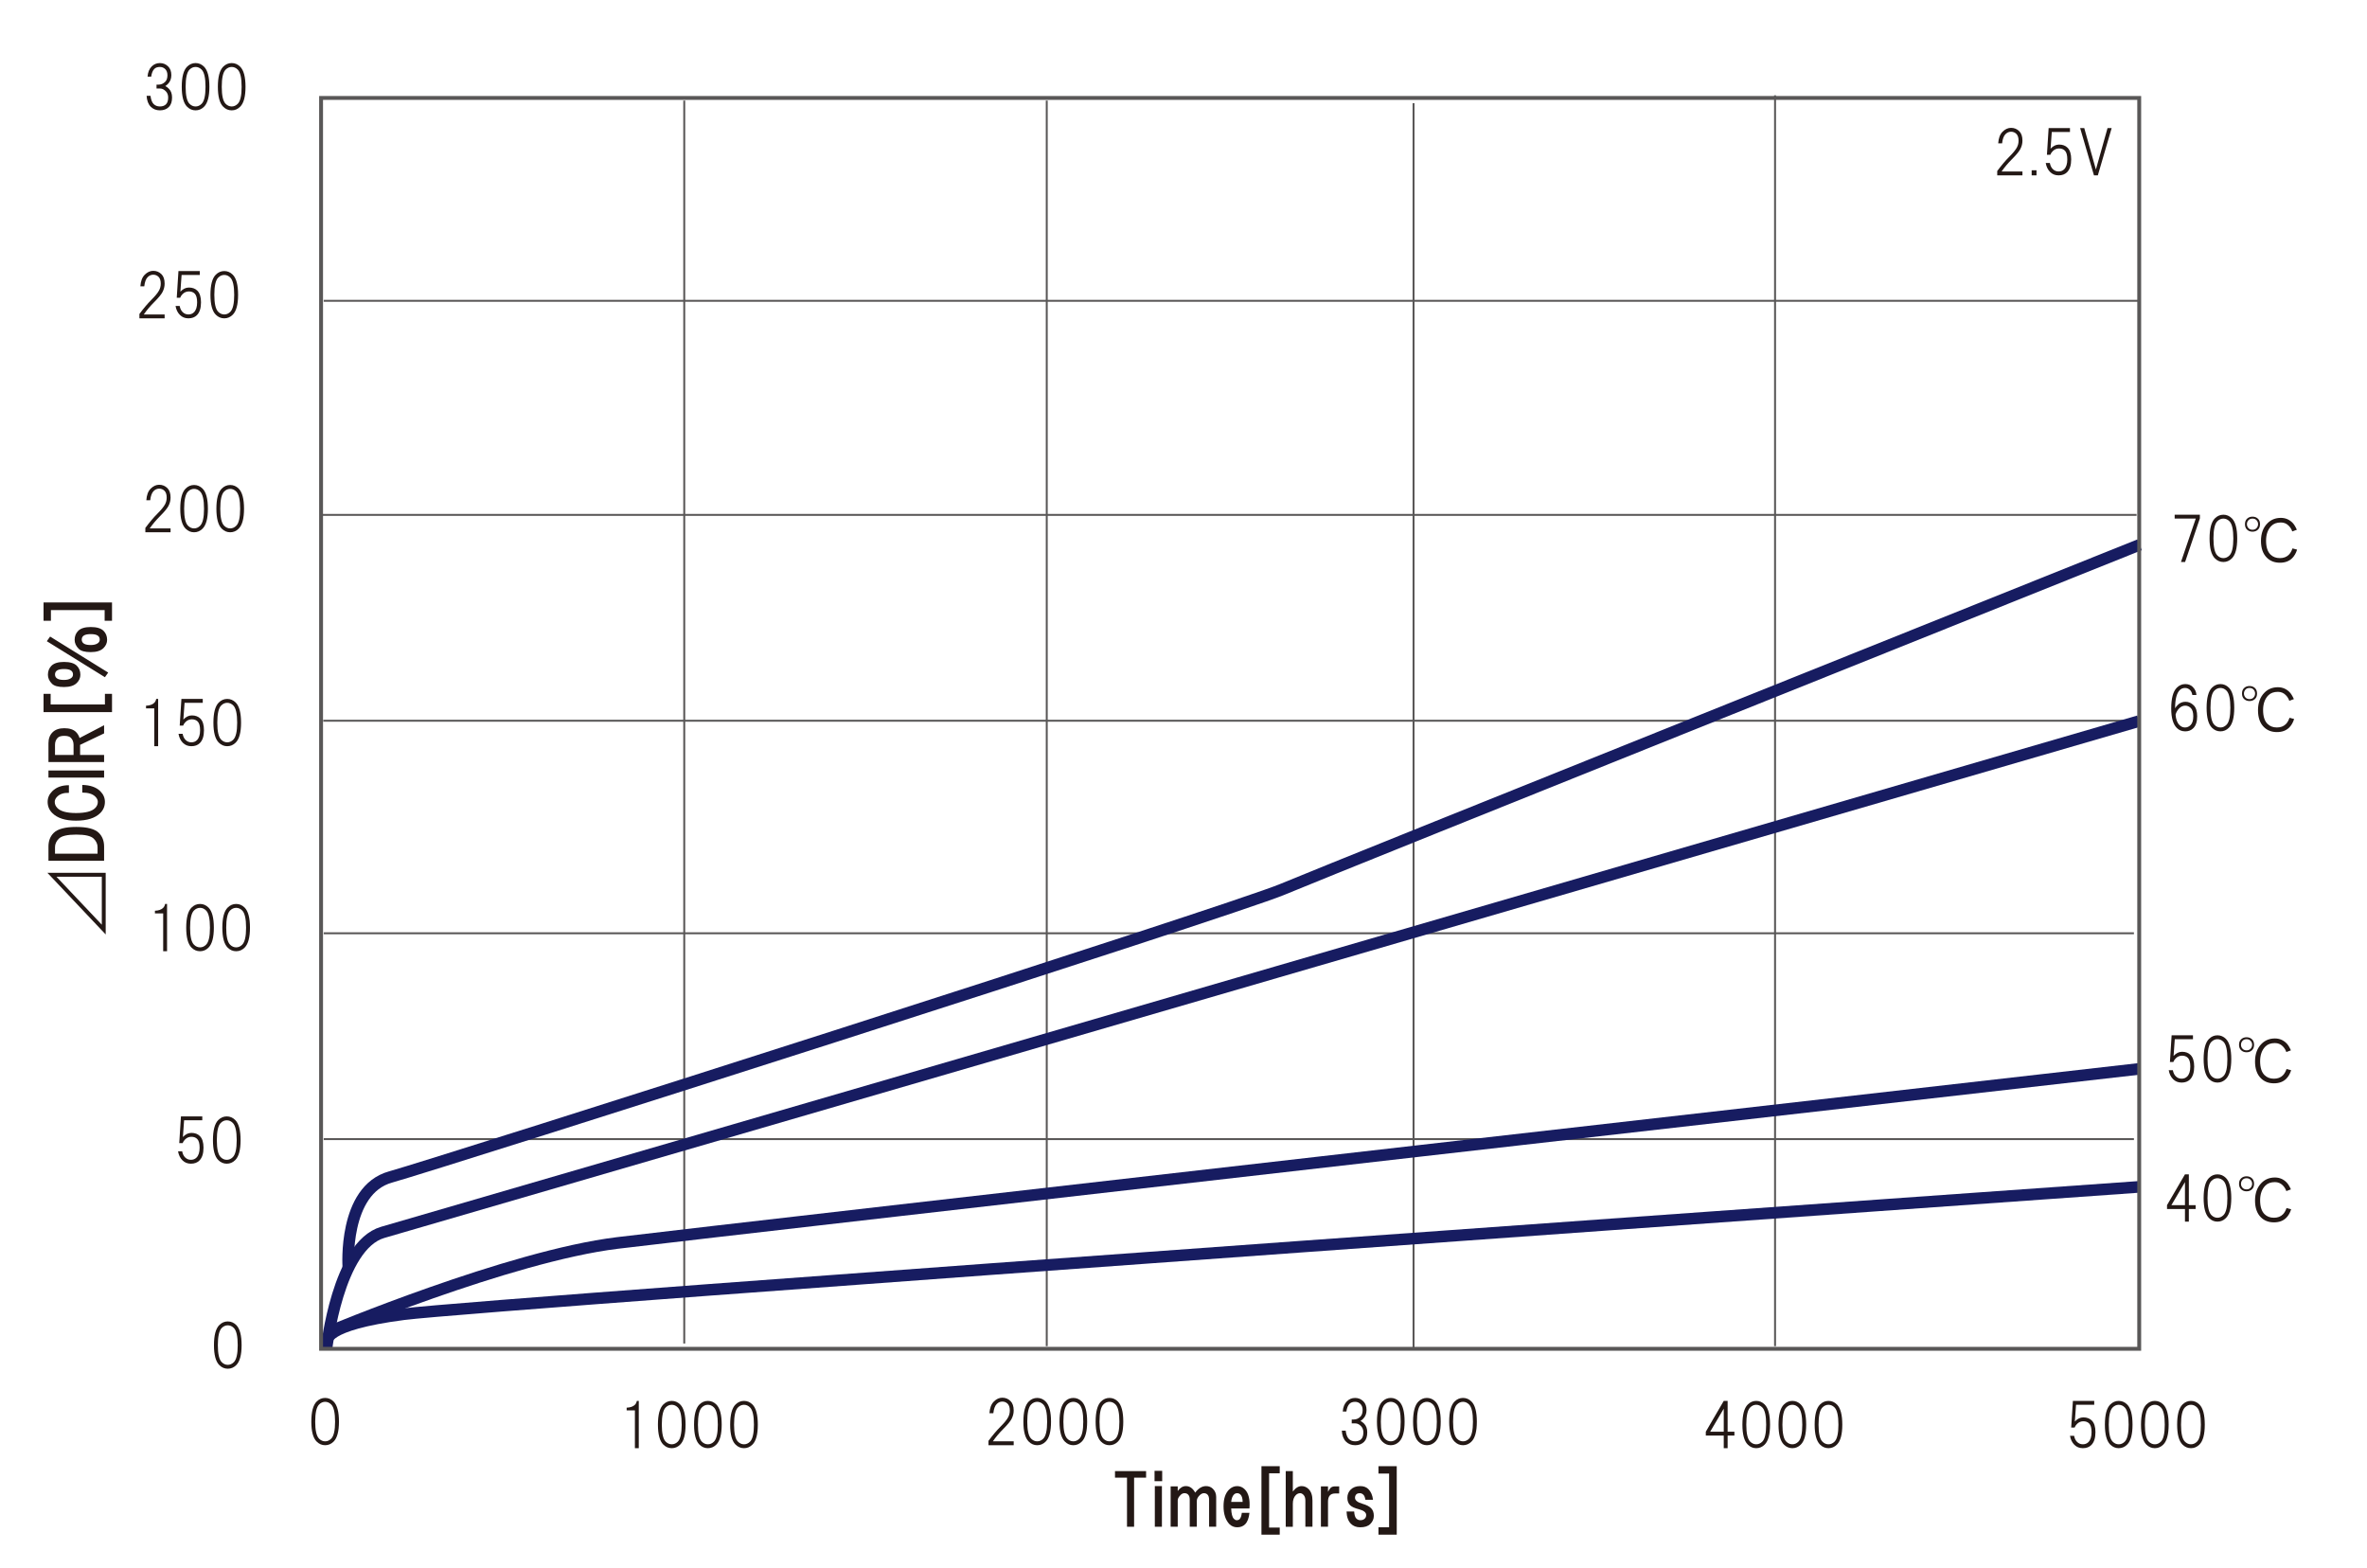 <?xml version="1.0" encoding="UTF-8"?>
<svg id="uuid-aee42aba-f622-4954-95d3-9129d0cb5432" data-name="レイヤー 2" xmlns="http://www.w3.org/2000/svg" viewBox="0 0 610.204 404.082">
  <line x1="83.454" y1="77.542" x2="551.481" y2="77.542" style="fill: none; stroke: #595757; stroke-miterlimit: 10; stroke-width: .5px;"/>
  <line x1="82.773" y1="132.729" x2="550.801" y2="132.729" style="fill: none; stroke: #595757; stroke-miterlimit: 10; stroke-width: .5px;"/>
  <line x1="83.454" y1="240.58" x2="550.12" y2="240.58" style="fill: none; stroke: #595757; stroke-miterlimit: 10; stroke-width: .5px;"/>
  <line x1="83.454" y1="293.642" x2="550.12" y2="293.642" style="fill: none; stroke: #595757; stroke-miterlimit: 10; stroke-width: .5px;"/>
  <line x1="176.396" y1="25.926" x2="176.396" y2="346.334" style="fill: none; stroke: #595757; stroke-miterlimit: 10; stroke-width: .5px;"/>
  <line x1="269.848" y1="25.926" x2="269.848" y2="347.015" style="fill: none; stroke: #595757; stroke-miterlimit: 10; stroke-width: .5px;"/>
  <line x1="364.406" y1="26.606" x2="364.406" y2="347.695" style="fill: none; stroke: #595757; stroke-miterlimit: 10; stroke-width: .5px;"/>
  <line x1="457.603" y1="24.566" x2="457.603" y2="347.015" style="fill: none; stroke: #595757; stroke-miterlimit: 10; stroke-width: .5px;"/>
  <g>
    <path d="M292.365,380.909v12.656h-1.828v-12.656h-3.094v-1.688h8.016v1.688h-3.094Z" style="fill: #231815;"/>
    <path d="M299.607,381.823h-1.969v-2.672h1.969v2.672Zm-.07,11.742h-1.828v-10.477h1.828v10.477Z" style="fill: #231815;"/>
    <path d="M310.927,383.088c.703,0,1.289,.235,1.758,.703,.562,.562,.844,1.266,.844,2.109v7.664h-1.828v-6.961c0-.608-.141-1.055-.422-1.336-.235-.234-.539-.352-.914-.352s-.75,.188-1.125,.562c-.469,.469-.703,.938-.703,1.406v6.68h-1.828v-7.031c0-.562-.141-.984-.422-1.266-.235-.234-.539-.352-.914-.352s-.703,.141-.984,.422c-.517,.517-.773,.984-.773,1.406v6.82h-1.828v-10.406h1.828v1.195c.608-.844,1.312-1.266,2.109-1.266,.984,0,1.781,.562,2.391,1.688,.844-1.125,1.781-1.688,2.812-1.688Z" style="fill: #231815;"/>
    <path d="M317.396,388.854c.046,1.36,.281,2.25,.703,2.672,.234,.235,.468,.352,.703,.352,.327,0,.586-.094,.773-.281,.281-.281,.468-.819,.562-1.617h1.969c-.141,1.36-.517,2.345-1.125,2.953-.517,.516-1.195,.773-2.039,.773-.75,0-1.406-.258-1.969-.773-1.031-1.078-1.547-2.625-1.547-4.641,0-1.922,.468-3.351,1.406-4.289,.608-.608,1.312-.914,2.109-.914,.749,0,1.406,.281,1.969,.844,.984,.984,1.382,2.626,1.195,4.922h-4.711Zm2.953-1.688c0-.89-.188-1.522-.562-1.898-.235-.234-.517-.352-.844-.352s-.609,.117-.844,.352c-.376,.376-.609,1.009-.703,1.898h2.953Z" style="fill: #231815;"/>
    <path d="M329.911,379.784h-2.742v13.992h2.742v1.828h-4.711v-17.648h4.711v1.828Z" style="fill: #231815;"/>
    <path d="M333.286,393.565h-1.828v-14.344h1.828v5.273c.703-.938,1.452-1.406,2.25-1.406,.703,0,1.312,.258,1.828,.773,.656,.657,.984,1.642,.984,2.953v6.75h-1.828v-6.75c0-.656-.165-1.148-.492-1.477-.281-.281-.562-.422-.844-.422-.422,0-.798,.165-1.125,.492-.517,.517-.773,1.266-.773,2.25v5.906Z" style="fill: #231815;"/>
    <path d="M345.239,383.159v1.828h-1.055c-1.22,0-1.828,.703-1.828,2.109v6.469h-1.828v-10.406h1.828v1.406c.234-.468,.468-.819,.703-1.055,.281-.234,.633-.352,1.055-.352h1.125Z" style="fill: #231815;"/>
    <path d="M352.763,383.862c.656,.657,1.055,1.571,1.195,2.742h-1.969c-.095-.608-.258-1.03-.492-1.266-.281-.281-.587-.422-.914-.422-.422,0-.728,.095-.914,.281-.235,.235-.352,.539-.352,.914,0,.657,.656,1.172,1.969,1.547,.984,.281,1.711,.657,2.18,1.125,.468,.469,.703,1.125,.703,1.969,0,.798-.306,1.501-.914,2.109-.562,.562-1.431,.844-2.602,.844-.984,0-1.782-.306-2.391-.914-.703-.703-1.079-1.758-1.125-3.164h1.969c.046,.891,.234,1.501,.562,1.828,.281,.281,.633,.422,1.055,.422,.468,0,.844-.141,1.125-.422,.234-.234,.352-.538,.352-.914,0-.656-.609-1.148-1.828-1.477-1.125-.281-1.898-.633-2.32-1.055-.469-.468-.703-1.101-.703-1.898,0-.844,.281-1.547,.844-2.109,.608-.608,1.43-.914,2.461-.914,.89,0,1.593,.258,2.109,.773Z" style="fill: #231815;"/>
    <path d="M360.075,395.604h-4.711v-1.898h2.742v-13.852h-2.742v-1.898h4.711v17.648Z" style="fill: #231815;"/>
  </g>
  <path d="M86.009,361.296c.916,.917,1.375,2.646,1.375,5.188,0,2.5-.459,4.209-1.375,5.125-.625,.625-1.354,.938-2.188,.938s-1.562-.312-2.188-.938c-.917-.916-1.375-2.625-1.375-5.125,0-2.541,.458-4.271,1.375-5.188,.625-.625,1.354-.938,2.188-.938s1.562,.312,2.188,.938Zm-3.75,.75c-.667,.667-1,2.146-1,4.438,0,2.25,.333,3.709,1,4.375,.458,.459,.979,.688,1.562,.688s1.104-.229,1.562-.688c.666-.666,1-2.125,1-4.375,0-2.291-.334-3.771-1-4.438-.459-.458-.979-.688-1.562-.688s-1.104,.229-1.562,.688Z" style="fill: #231815;"/>
  <g>
    <path d="M164.676,361.124v12.188h-1v-9.75h-2.125v-.688c.958-.041,1.666-.291,2.125-.75,.25-.25,.416-.583,.5-1h.5Z" style="fill: #231815;"/>
    <path d="M175.364,362.062c.916,.917,1.375,2.646,1.375,5.188,0,2.5-.459,4.209-1.375,5.125-.625,.625-1.354,.938-2.188,.938s-1.562-.312-2.188-.938c-.917-.916-1.375-2.625-1.375-5.125,0-2.541,.458-4.271,1.375-5.188,.625-.625,1.354-.938,2.188-.938s1.562,.312,2.188,.938Zm-3.75,.75c-.667,.667-1,2.146-1,4.438,0,2.25,.333,3.709,1,4.375,.458,.459,.979,.688,1.562,.688s1.104-.229,1.562-.688c.666-.666,1-2.125,1-4.375,0-2.291-.334-3.771-1-4.438-.459-.458-.979-.688-1.562-.688s-1.104,.229-1.562,.688Z" style="fill: #231815;"/>
    <path d="M184.676,362.062c.916,.917,1.375,2.646,1.375,5.188,0,2.5-.459,4.209-1.375,5.125-.625,.625-1.354,.938-2.188,.938s-1.562-.312-2.188-.938c-.917-.916-1.375-2.625-1.375-5.125,0-2.541,.458-4.271,1.375-5.188,.625-.625,1.354-.938,2.188-.938s1.562,.312,2.188,.938Zm-3.75,.75c-.667,.667-1,2.146-1,4.438,0,2.25,.333,3.709,1,4.375,.458,.459,.979,.688,1.562,.688s1.104-.229,1.562-.688c.666-.666,1-2.125,1-4.375,0-2.291-.334-3.771-1-4.438-.459-.458-.979-.688-1.562-.688s-1.104,.229-1.562,.688Z" style="fill: #231815;"/>
    <path d="M193.989,362.062c.916,.917,1.375,2.646,1.375,5.188,0,2.5-.459,4.209-1.375,5.125-.625,.625-1.354,.938-2.188,.938s-1.562-.312-2.188-.938c-.917-.916-1.375-2.625-1.375-5.125,0-2.541,.458-4.271,1.375-5.188,.625-.625,1.354-.938,2.188-.938s1.562,.312,2.188,.938Zm-3.75,.75c-.667,.667-1,2.146-1,4.438,0,2.25,.333,3.709,1,4.375,.458,.459,.979,.688,1.562,.688s1.104-.229,1.562-.688c.666-.666,1-2.125,1-4.375,0-2.291-.334-3.771-1-4.438-.459-.458-.979-.688-1.562-.688s-1.104,.229-1.562,.688Z" style="fill: #231815;"/>
  </g>
  <g>
    <path d="M260.514,361.171c.541,.542,.812,1.354,.812,2.438,0,.75-.188,1.479-.562,2.188-.334,.625-1.042,1.479-2.125,2.562-1.042,1.042-1.938,2.104-2.688,3.188h5.375v1h-6.5v-1.125c1.083-1.458,2.104-2.666,3.062-3.625,1-1,1.666-1.812,2-2.438,.291-.541,.438-1.125,.438-1.75,0-.791-.188-1.375-.562-1.75s-.834-.562-1.375-.562-1.021,.209-1.438,.625c-.459,.459-.75,1.25-.875,2.375h-1c.083-1.333,.458-2.333,1.125-3s1.396-1,2.188-1c.833,0,1.541,.292,2.125,.875Z" style="fill: #231815;"/>
    <path d="M269.577,361.296c.916,.917,1.375,2.646,1.375,5.188,0,2.5-.459,4.209-1.375,5.125-.625,.625-1.354,.938-2.188,.938s-1.562-.312-2.188-.938c-.917-.916-1.375-2.625-1.375-5.125,0-2.541,.458-4.271,1.375-5.188,.625-.625,1.354-.938,2.188-.938s1.562,.312,2.188,.938Zm-3.75,.75c-.667,.667-1,2.146-1,4.438,0,2.25,.333,3.709,1,4.375,.458,.459,.979,.688,1.562,.688s1.104-.229,1.562-.688c.666-.666,1-2.125,1-4.375,0-2.291-.334-3.771-1-4.438-.459-.458-.979-.688-1.562-.688s-1.104,.229-1.562,.688Z" style="fill: #231815;"/>
    <path d="M278.889,361.296c.916,.917,1.375,2.646,1.375,5.188,0,2.5-.459,4.209-1.375,5.125-.625,.625-1.354,.938-2.188,.938s-1.562-.312-2.188-.938c-.917-.916-1.375-2.625-1.375-5.125,0-2.541,.458-4.271,1.375-5.188,.625-.625,1.354-.938,2.188-.938s1.562,.312,2.188,.938Zm-3.75,.75c-.667,.667-1,2.146-1,4.438,0,2.25,.333,3.709,1,4.375,.458,.459,.979,.688,1.562,.688s1.104-.229,1.562-.688c.666-.666,1-2.125,1-4.375,0-2.291-.334-3.771-1-4.438-.459-.458-.979-.688-1.562-.688s-1.104,.229-1.562,.688Z" style="fill: #231815;"/>
    <path d="M288.202,361.296c.916,.917,1.375,2.646,1.375,5.188,0,2.5-.459,4.209-1.375,5.125-.625,.625-1.354,.938-2.188,.938s-1.562-.312-2.188-.938c-.917-.916-1.375-2.625-1.375-5.125,0-2.541,.458-4.271,1.375-5.188,.625-.625,1.354-.938,2.188-.938s1.562,.312,2.188,.938Zm-3.75,.75c-.667,.667-1,2.146-1,4.438,0,2.25,.333,3.709,1,4.375,.458,.459,.979,.688,1.562,.688s1.104-.229,1.562-.688c.666-.666,1-2.125,1-4.375,0-2.291-.334-3.771-1-4.438-.459-.458-.979-.688-1.562-.688s-1.104,.229-1.562,.688Z" style="fill: #231815;"/>
  </g>
  <g>
    <path d="M351.475,361.234c.541,.542,.812,1.292,.812,2.25,0,.917-.292,1.667-.875,2.25-.25,.25-.479,.438-.688,.562,.291,.125,.604,.354,.938,.688,.541,.542,.812,1.292,.812,2.25,0,1.084-.271,1.896-.812,2.438-.584,.584-1.354,.875-2.312,.875s-1.75-.312-2.375-.938-.979-1.562-1.062-2.812h1c.125,1,.396,1.709,.812,2.125,.416,.417,.958,.625,1.625,.625s1.188-.188,1.562-.562,.562-.958,.562-1.75c0-.666-.209-1.208-.625-1.625-.459-.458-.938-.688-1.438-.688h-.938v-1h.5c.666,0,1.25-.25,1.75-.75,.375-.375,.562-.938,.562-1.688,0-.666-.188-1.188-.562-1.562s-.834-.562-1.375-.562c-.625,0-1.104,.167-1.438,.5-.417,.417-.688,1.084-.812,2h-.938c.083-1.125,.438-2,1.062-2.625,.583-.583,1.291-.875,2.125-.875s1.541,.292,2.125,.875Z" style="fill: #231815;"/>
    <path d="M360.725,361.296c.916,.917,1.375,2.646,1.375,5.188,0,2.5-.459,4.209-1.375,5.125-.625,.625-1.354,.938-2.188,.938s-1.562-.312-2.188-.938c-.917-.916-1.375-2.625-1.375-5.125,0-2.541,.458-4.271,1.375-5.188,.625-.625,1.354-.938,2.188-.938s1.562,.312,2.188,.938Zm-3.75,.75c-.667,.667-1,2.146-1,4.438,0,2.25,.333,3.709,1,4.375,.458,.459,.979,.688,1.562,.688s1.104-.229,1.562-.688c.666-.666,1-2.125,1-4.375,0-2.291-.334-3.771-1-4.438-.459-.458-.979-.688-1.562-.688s-1.104,.229-1.562,.688Z" style="fill: #231815;"/>
    <path d="M370.038,361.296c.916,.917,1.375,2.646,1.375,5.188,0,2.5-.459,4.209-1.375,5.125-.625,.625-1.354,.938-2.188,.938s-1.562-.312-2.188-.938c-.917-.916-1.375-2.625-1.375-5.125,0-2.541,.458-4.271,1.375-5.188,.625-.625,1.354-.938,2.188-.938s1.562,.312,2.188,.938Zm-3.75,.75c-.667,.667-1,2.146-1,4.438,0,2.25,.333,3.709,1,4.375,.458,.459,.979,.688,1.562,.688s1.104-.229,1.562-.688c.666-.666,1-2.125,1-4.375,0-2.291-.334-3.771-1-4.438-.459-.458-.979-.688-1.562-.688s-1.104,.229-1.562,.688Z" style="fill: #231815;"/>
    <path d="M379.35,361.296c.916,.917,1.375,2.646,1.375,5.188,0,2.5-.459,4.209-1.375,5.125-.625,.625-1.354,.938-2.188,.938s-1.562-.312-2.188-.938c-.917-.916-1.375-2.625-1.375-5.125,0-2.541,.458-4.271,1.375-5.188,.625-.625,1.354-.938,2.188-.938s1.562,.312,2.188,.938Zm-3.75,.75c-.667,.667-1,2.146-1,4.438,0,2.25,.333,3.709,1,4.375,.458,.459,.979,.688,1.562,.688s1.104-.229,1.562-.688c.666-.666,1-2.125,1-4.375,0-2.291-.334-3.771-1-4.438-.459-.458-.979-.688-1.562-.688s-1.104,.229-1.562,.688Z" style="fill: #231815;"/>
  </g>
  <g>
    <path d="M445.376,369.062h1.75v1h-1.75v3.25h-1v-3.25h-4.625v-1l4.625-7.938h1v7.938Zm-1,0v-5.938l-3.5,5.938h3.5Z" style="fill: #231815;"/>
    <path d="M454.938,362.062c.916,.917,1.375,2.646,1.375,5.188,0,2.5-.459,4.209-1.375,5.125-.625,.625-1.354,.938-2.188,.938s-1.562-.312-2.188-.938c-.917-.916-1.375-2.625-1.375-5.125,0-2.541,.458-4.271,1.375-5.188,.625-.625,1.354-.938,2.188-.938s1.562,.312,2.188,.938Zm-3.75,.75c-.667,.667-1,2.146-1,4.438,0,2.25,.333,3.709,1,4.375,.458,.459,.979,.688,1.562,.688s1.104-.229,1.562-.688c.666-.666,1-2.125,1-4.375,0-2.291-.334-3.771-1-4.438-.459-.458-.979-.688-1.562-.688s-1.104,.229-1.562,.688Z" style="fill: #231815;"/>
    <path d="M464.251,362.062c.916,.917,1.375,2.646,1.375,5.188,0,2.5-.459,4.209-1.375,5.125-.625,.625-1.354,.938-2.188,.938s-1.562-.312-2.188-.938c-.917-.916-1.375-2.625-1.375-5.125,0-2.541,.458-4.271,1.375-5.188,.625-.625,1.354-.938,2.188-.938s1.562,.312,2.188,.938Zm-3.75,.75c-.667,.667-1,2.146-1,4.438,0,2.25,.333,3.709,1,4.375,.458,.459,.979,.688,1.562,.688s1.104-.229,1.562-.688c.666-.666,1-2.125,1-4.375,0-2.291-.334-3.771-1-4.438-.459-.458-.979-.688-1.562-.688s-1.104,.229-1.562,.688Z" style="fill: #231815;"/>
    <path d="M473.563,362.062c.916,.917,1.375,2.646,1.375,5.188,0,2.5-.459,4.209-1.375,5.125-.625,.625-1.354,.938-2.188,.938s-1.562-.312-2.188-.938c-.917-.916-1.375-2.625-1.375-5.125,0-2.541,.458-4.271,1.375-5.188,.625-.625,1.354-.938,2.188-.938s1.562,.312,2.188,.938Zm-3.75,.75c-.667,.667-1,2.146-1,4.438,0,2.25,.333,3.709,1,4.375,.458,.459,.979,.688,1.562,.688s1.104-.229,1.562-.688c.666-.666,1-2.125,1-4.375,0-2.291-.334-3.771-1-4.438-.459-.458-.979-.688-1.562-.688s-1.104,.229-1.562,.688Z" style="fill: #231815;"/>
  </g>
  <g>
    <path d="M533.947,367.999l.438-6.875h5.5v1h-4.688l-.312,4.312c.666-.708,1.396-1.062,2.188-1.062,.916,0,1.646,.271,2.188,.812,.625,.625,.938,1.625,.938,3,0,1.5-.354,2.604-1.062,3.312-.542,.542-1.271,.812-2.188,.812-.875,0-1.604-.291-2.188-.875-.584-.583-.959-1.354-1.125-2.312h1.062c.125,.667,.375,1.188,.75,1.562,.416,.417,.916,.625,1.5,.625s1.062-.188,1.438-.562c.541-.541,.812-1.396,.812-2.562,0-1.083-.209-1.833-.625-2.25-.375-.375-.875-.562-1.5-.562s-1.167,.229-1.625,.688c-.292,.292-.5,.604-.625,.938h-.875Z" style="fill: #231815;"/>
    <path d="M548.385,362.062c.916,.917,1.375,2.646,1.375,5.188,0,2.5-.459,4.209-1.375,5.125-.625,.625-1.354,.938-2.188,.938s-1.562-.312-2.188-.938c-.917-.916-1.375-2.625-1.375-5.125,0-2.541,.458-4.271,1.375-5.188,.625-.625,1.354-.938,2.188-.938s1.562,.312,2.188,.938Zm-3.75,.75c-.667,.667-1,2.146-1,4.438,0,2.25,.333,3.709,1,4.375,.458,.459,.979,.688,1.562,.688s1.104-.229,1.562-.688c.666-.666,1-2.125,1-4.375,0-2.291-.334-3.771-1-4.438-.459-.458-.979-.688-1.562-.688s-1.104,.229-1.562,.688Z" style="fill: #231815;"/>
    <path d="M557.697,362.062c.916,.917,1.375,2.646,1.375,5.188,0,2.5-.459,4.209-1.375,5.125-.625,.625-1.354,.938-2.188,.938s-1.562-.312-2.188-.938c-.917-.916-1.375-2.625-1.375-5.125,0-2.541,.458-4.271,1.375-5.188,.625-.625,1.354-.938,2.188-.938s1.562,.312,2.188,.938Zm-3.75,.75c-.667,.667-1,2.146-1,4.438,0,2.25,.333,3.709,1,4.375,.458,.459,.979,.688,1.562,.688s1.104-.229,1.562-.688c.666-.666,1-2.125,1-4.375,0-2.291-.334-3.771-1-4.438-.459-.458-.979-.688-1.562-.688s-1.104,.229-1.562,.688Z" style="fill: #231815;"/>
    <path d="M567.01,362.062c.916,.917,1.375,2.646,1.375,5.188,0,2.5-.459,4.209-1.375,5.125-.625,.625-1.354,.938-2.188,.938s-1.562-.312-2.188-.938c-.917-.916-1.375-2.625-1.375-5.125,0-2.541,.458-4.271,1.375-5.188,.625-.625,1.354-.938,2.188-.938s1.562,.312,2.188,.938Zm-3.75,.75c-.667,.667-1,2.146-1,4.438,0,2.25,.333,3.709,1,4.375,.458,.459,.979,.688,1.562,.688s1.104-.229,1.562-.688c.666-.666,1-2.125,1-4.375,0-2.291-.334-3.771-1-4.438-.459-.458-.979-.688-1.562-.688s-1.104,.229-1.562,.688Z" style="fill: #231815;"/>
  </g>
  <g>
    <path d="M520.567,33.829c.541,.542,.812,1.354,.812,2.438,0,.75-.188,1.479-.562,2.188-.334,.625-1.042,1.479-2.125,2.562-1.042,1.042-1.938,2.104-2.688,3.188h5.375v1h-6.5v-1.125c1.083-1.458,2.104-2.666,3.062-3.625,1-1,1.666-1.812,2-2.438,.291-.541,.438-1.125,.438-1.75,0-.791-.188-1.375-.562-1.75s-.834-.562-1.375-.562-1.021,.209-1.438,.625c-.459,.459-.75,1.25-.875,2.375h-1c.083-1.333,.458-2.333,1.125-3s1.396-1,2.188-1c.833,0,1.541,.292,2.125,.875Z" style="fill: #231815;"/>
    <path d="M525.005,43.892v1.312h-1.25v-1.312h1.25Z" style="fill: #231815;"/>
    <path d="M527.692,39.892l.438-6.875h5.5v1h-4.688l-.312,4.312c.666-.708,1.396-1.062,2.188-1.062,.916,0,1.646,.271,2.188,.812,.625,.625,.938,1.625,.938,3,0,1.5-.354,2.604-1.062,3.312-.542,.542-1.271,.812-2.188,.812-.875,0-1.604-.291-2.188-.875-.584-.583-.959-1.354-1.125-2.312h1.062c.125,.667,.375,1.188,.75,1.562,.416,.417,.916,.625,1.5,.625s1.062-.188,1.438-.562c.541-.541,.812-1.396,.812-2.562,0-1.083-.209-1.833-.625-2.25-.375-.375-.875-.562-1.5-.562s-1.167,.229-1.625,.688c-.292,.292-.5,.604-.625,.938h-.875Z" style="fill: #231815;"/>
    <path d="M540.317,43.704l3-10.688h1.062l-3.562,12.188h-1l-3.562-12.188h1.062l3,10.688Z" style="fill: #231815;"/>
  </g>
  <g>
    <g>
      <path d="M26.837,221.89H12.493v-3.656c0-1.452,.446-2.625,1.336-3.516,1.031-1.03,2.978-1.547,5.836-1.547s4.806,.517,5.836,1.547c.891,.891,1.336,2.063,1.336,3.516v3.656Zm-12.656-1.828h10.969v-1.688c0-.796-.327-1.522-.984-2.18-.703-.703-2.203-1.055-4.5-1.055s-3.797,.352-4.5,1.055c-.656,.657-.984,1.383-.984,2.18v1.688Z" style="fill: #231815;"/>
      <path d="M13.478,203.96c1.031-1.03,2.461-1.547,4.289-1.547v1.969c-1.312-.046-2.32,.281-3.023,.984-.422,.422-.633,.868-.633,1.336,0,.61,.235,1.149,.703,1.617,.844,.844,2.438,1.266,4.781,1.266,2.438,0,4.078-.422,4.922-1.266,.469-.468,.703-1.007,.703-1.617,0-.468-.211-.914-.633-1.336-.703-.703-1.828-1.055-3.375-1.055v-1.969c2.063,.047,3.61,.587,4.641,1.617,.797,.798,1.195,1.712,1.195,2.742,0,1.125-.398,2.086-1.195,2.883-1.312,1.313-3.398,1.969-6.258,1.969-2.766,0-4.805-.656-6.117-1.969-.797-.796-1.195-1.758-1.195-2.883,0-1.03,.398-1.944,1.195-2.742Z" style="fill: #231815;"/>
      <path d="M26.837,200.445H12.493v-1.828h14.344v1.828Z" style="fill: #231815;"/>
      <path d="M26.837,186.945v2.109l-6.188,2.953v2.602h6.188v1.828H12.493v-4.852c0-1.171,.352-2.109,1.055-2.812s1.712-1.055,3.023-1.055c1.36,0,2.367,.329,3.023,.984,.422,.422,.728,.938,.914,1.547l6.328-3.305Zm-12.656,7.664h4.781v-2.602c0-.749-.234-1.359-.703-1.828-.327-.327-.89-.492-1.688-.492s-1.359,.165-1.688,.492c-.468,.469-.703,1.079-.703,1.828v2.602Z" style="fill: #231815;"/>
      <path d="M13.056,178.859v2.742h13.992v-2.742h1.828v4.711H11.228v-4.711h1.828Z" style="fill: #231815;"/>
      <path d="M27.048,174.57l-14.977-9.281,.844-1.195,14.977,9.281-.844,1.195Zm-7.242,1.477c-.703,.703-1.804,1.055-3.305,1.055s-2.531-.281-3.094-.844c-.703-.703-1.055-1.477-1.055-2.32,0-.937,.306-1.71,.914-2.32,.657-.656,1.734-.984,3.234-.984,1.547,0,2.648,.329,3.305,.984,.609,.61,.914,1.383,.914,2.32,0,.798-.305,1.501-.914,2.109Zm-1.547-1.195c.376-.234,.562-.562,.562-.984,0-.468-.187-.819-.562-1.055-.375-.234-.96-.352-1.758-.352s-1.382,.118-1.758,.352c-.375,.235-.562,.587-.562,1.055,0,.517,.235,.891,.703,1.125,.376,.188,.914,.281,1.617,.281,.75,0,1.336-.141,1.758-.422Zm5.133-13.219c1.547,0,2.648,.329,3.305,.984,.608,.61,.914,1.383,.914,2.32,0,.798-.306,1.501-.914,2.109-.703,.703-1.804,1.055-3.305,1.055s-2.531-.281-3.094-.844c-.703-.703-1.055-1.477-1.055-2.32,0-.937,.306-1.71,.914-2.32,.657-.656,1.734-.984,3.234-.984Zm-2.32,3.234c0,.517,.235,.891,.703,1.125,.376,.188,.914,.281,1.617,.281,.75,0,1.336-.141,1.758-.422,.376-.234,.562-.562,.562-.984,0-.468-.187-.819-.562-1.055-.375-.234-.96-.352-1.758-.352s-1.382,.118-1.758,.352c-.375,.235-.562,.587-.562,1.055Z" style="fill: #231815;"/>
      <path d="M28.876,155.304v4.711h-1.898v-2.742H13.126v2.742h-1.898v-4.711H28.876Z" style="fill: #231815;"/>
    </g>
    <polygon points="13.385 225.499 26.747 225.499 26.747 239.626 13.385 225.499" style="fill: none; stroke: #231815; stroke-miterlimit: 10;"/>
  </g>
  <path d="M84.353,345.712s-1.36-4.216,19.728-6.937,447.165-32.808,447.165-32.808" style="fill: none; stroke: #171c61; stroke-miterlimit: 10; stroke-width: 3px;"/>
  <path d="M84.353,343.5s46.939-19.69,74.831-23.091,392.517-44.898,392.517-44.898" style="fill: none; stroke: #171c61; stroke-miterlimit: 10; stroke-width: 3px;"/>
  <line x1="551.843" y1="185.79" x2="83.332" y2="185.79" style="fill: none; stroke: #595757; stroke-miterlimit: 10; stroke-width: .5px;"/>
  <path d="M84.183,347.585s2.892-26.496,14.457-29.898,452.778-131.804,452.778-131.804" style="fill: none; stroke: #171c61; stroke-miterlimit: 10; stroke-width: 3px;"/>
  <path d="M89.796,326.531s-1.361-19.728,10.884-23.129,217.007-68.707,229.932-74.15,220.975-88.816,220.975-88.816" style="fill: none; stroke: #171c61; stroke-miterlimit: 10; stroke-width: 3px;"/>
  <rect x="82.773" y="25.246" width="468.707" height="322.449" style="fill: none; stroke: #595757; stroke-miterlimit: 10;"/>
  <g>
    <path d="M43.356,17.131c.541,.542,.812,1.292,.812,2.25,0,.917-.292,1.667-.875,2.25-.25,.25-.479,.438-.688,.562,.291,.125,.604,.354,.938,.688,.541,.542,.812,1.292,.812,2.25,0,1.084-.271,1.896-.812,2.438-.584,.584-1.354,.875-2.312,.875s-1.75-.312-2.375-.938-.979-1.562-1.062-2.812h1c.125,1,.396,1.709,.812,2.125,.416,.417,.958,.625,1.625,.625s1.188-.188,1.562-.562,.562-.958,.562-1.75c0-.666-.209-1.208-.625-1.625-.459-.458-.938-.688-1.438-.688h-.938v-1h.5c.666,0,1.25-.25,1.75-.75,.375-.375,.562-.938,.562-1.688,0-.666-.188-1.188-.562-1.562s-.834-.562-1.375-.562c-.625,0-1.104,.167-1.438,.5-.417,.417-.688,1.084-.812,2h-.938c.083-1.125,.438-2,1.062-2.625,.583-.583,1.291-.875,2.125-.875s1.541,.292,2.125,.875Z" style="fill: #231815;"/>
    <path d="M52.606,17.194c.916,.917,1.375,2.646,1.375,5.188,0,2.5-.459,4.209-1.375,5.125-.625,.625-1.354,.938-2.188,.938s-1.562-.312-2.188-.938c-.917-.916-1.375-2.625-1.375-5.125,0-2.541,.458-4.271,1.375-5.188,.625-.625,1.354-.938,2.188-.938s1.562,.312,2.188,.938Zm-3.75,.75c-.667,.667-1,2.146-1,4.438,0,2.25,.333,3.709,1,4.375,.458,.459,.979,.688,1.562,.688s1.104-.229,1.562-.688c.666-.666,1-2.125,1-4.375,0-2.291-.334-3.771-1-4.438-.459-.458-.979-.688-1.562-.688s-1.104,.229-1.562,.688Z" style="fill: #231815;"/>
    <path d="M61.918,17.194c.916,.917,1.375,2.646,1.375,5.188,0,2.5-.459,4.209-1.375,5.125-.625,.625-1.354,.938-2.188,.938s-1.562-.312-2.188-.938c-.917-.916-1.375-2.625-1.375-5.125,0-2.541,.458-4.271,1.375-5.188,.625-.625,1.354-.938,2.188-.938s1.562,.312,2.188,.938Zm-3.75,.75c-.667,.667-1,2.146-1,4.438,0,2.25,.333,3.709,1,4.375,.458,.459,.979,.688,1.562,.688s1.104-.229,1.562-.688c.666-.666,1-2.125,1-4.375,0-2.291-.334-3.771-1-4.438-.459-.458-.979-.688-1.562-.688s-1.104,.229-1.562,.688Z" style="fill: #231815;"/>
  </g>
  <g>
    <path d="M41.629,70.685c.541,.542,.812,1.354,.812,2.438,0,.75-.188,1.479-.562,2.188-.334,.625-1.042,1.479-2.125,2.562-1.042,1.042-1.938,2.104-2.688,3.188h5.375v1h-6.5v-1.125c1.083-1.458,2.104-2.666,3.062-3.625,1-1,1.666-1.812,2-2.438,.291-.541,.438-1.125,.438-1.75,0-.791-.188-1.375-.562-1.75s-.834-.562-1.375-.562-1.021,.209-1.438,.625c-.459,.459-.75,1.25-.875,2.375h-1c.083-1.333,.458-2.333,1.125-3s1.396-1,2.188-1c.833,0,1.541,.292,2.125,.875Z" style="fill: #231815;"/>
    <path d="M45.566,76.748l.438-6.875h5.5v1h-4.688l-.312,4.312c.666-.708,1.396-1.062,2.188-1.062,.916,0,1.646,.271,2.188,.812,.625,.625,.938,1.625,.938,3,0,1.5-.354,2.604-1.062,3.312-.542,.542-1.271,.812-2.188,.812-.875,0-1.604-.291-2.188-.875-.584-.583-.959-1.354-1.125-2.312h1.062c.125,.667,.375,1.188,.75,1.562,.416,.417,.916,.625,1.5,.625s1.062-.188,1.438-.562c.541-.541,.812-1.396,.812-2.562,0-1.083-.209-1.833-.625-2.25-.375-.375-.875-.562-1.5-.562s-1.167,.229-1.625,.688c-.292,.292-.5,.604-.625,.938h-.875Z" style="fill: #231815;"/>
    <path d="M60.004,70.81c.916,.917,1.375,2.646,1.375,5.188,0,2.5-.459,4.209-1.375,5.125-.625,.625-1.354,.938-2.188,.938s-1.562-.312-2.188-.938c-.917-.916-1.375-2.625-1.375-5.125,0-2.541,.458-4.271,1.375-5.188,.625-.625,1.354-.938,2.188-.938s1.562,.312,2.188,.938Zm-3.75,.75c-.667,.667-1,2.146-1,4.438,0,2.25,.333,3.709,1,4.375,.458,.459,.979,.688,1.562,.688s1.104-.229,1.562-.688c.666-.666,1-2.125,1-4.375,0-2.291-.334-3.771-1-4.438-.459-.458-.979-.688-1.562-.688s-1.104,.229-1.562,.688Z" style="fill: #231815;"/>
  </g>
  <g>
    <path d="M40.769,180.171v12.188h-1v-9.75h-2.125v-.688c.958-.041,1.666-.291,2.125-.75,.25-.25,.416-.583,.5-1h.5Z" style="fill: #231815;"/>
    <path d="M46.332,187.046l.438-6.875h5.5v1h-4.688l-.312,4.312c.666-.708,1.396-1.062,2.188-1.062,.916,0,1.646,.271,2.188,.812,.625,.625,.938,1.625,.938,3,0,1.5-.354,2.604-1.062,3.312-.542,.542-1.271,.812-2.188,.812-.875,0-1.604-.291-2.188-.875-.584-.583-.959-1.354-1.125-2.312h1.062c.125,.667,.375,1.188,.75,1.562,.416,.417,.916,.625,1.5,.625s1.062-.188,1.438-.562c.541-.541,.812-1.396,.812-2.562,0-1.083-.209-1.833-.625-2.25-.375-.375-.875-.562-1.5-.562s-1.167,.229-1.625,.688c-.292,.292-.5,.604-.625,.938h-.875Z" style="fill: #231815;"/>
    <path d="M60.769,181.108c.916,.917,1.375,2.646,1.375,5.188,0,2.5-.459,4.209-1.375,5.125-.625,.625-1.354,.938-2.188,.938s-1.562-.312-2.188-.938c-.917-.916-1.375-2.625-1.375-5.125,0-2.541,.458-4.271,1.375-5.188,.625-.625,1.354-.938,2.188-.938s1.562,.312,2.188,.938Zm-3.75,.75c-.667,.667-1,2.146-1,4.438,0,2.25,.333,3.709,1,4.375,.458,.459,.979,.688,1.562,.688s1.104-.229,1.562-.688c.666-.666,1-2.125,1-4.375,0-2.291-.334-3.771-1-4.438-.459-.458-.979-.688-1.562-.688s-1.104,.229-1.562,.688Z" style="fill: #231815;"/>
  </g>
  <g>
    <path d="M43.067,233.022v12.188h-1v-9.75h-2.125v-.688c.958-.041,1.666-.291,2.125-.75,.25-.25,.416-.583,.5-1h.5Z" style="fill: #231815;"/>
    <path d="M53.755,233.959c.916,.917,1.375,2.646,1.375,5.188,0,2.5-.459,4.209-1.375,5.125-.625,.625-1.354,.938-2.188,.938s-1.562-.312-2.188-.938c-.917-.916-1.375-2.625-1.375-5.125,0-2.541,.458-4.271,1.375-5.188,.625-.625,1.354-.938,2.188-.938s1.562,.312,2.188,.938Zm-3.75,.75c-.667,.667-1,2.146-1,4.438,0,2.25,.333,3.709,1,4.375,.458,.459,.979,.688,1.562,.688s1.104-.229,1.562-.688c.666-.666,1-2.125,1-4.375,0-2.291-.334-3.771-1-4.438-.459-.458-.979-.688-1.562-.688s-1.104,.229-1.562,.688Z" style="fill: #231815;"/>
    <path d="M63.067,233.959c.916,.917,1.375,2.646,1.375,5.188,0,2.5-.459,4.209-1.375,5.125-.625,.625-1.354,.938-2.188,.938s-1.562-.312-2.188-.938c-.917-.916-1.375-2.625-1.375-5.125,0-2.541,.458-4.271,1.375-5.188,.625-.625,1.354-.938,2.188-.938s1.562,.312,2.188,.938Zm-3.75,.75c-.667,.667-1,2.146-1,4.438,0,2.25,.333,3.709,1,4.375,.458,.459,.979,.688,1.562,.688s1.104-.229,1.562-.688c.666-.666,1-2.125,1-4.375,0-2.291-.334-3.771-1-4.438-.459-.458-.979-.688-1.562-.688s-1.104,.229-1.562,.688Z" style="fill: #231815;"/>
  </g>
  <g>
    <path d="M46.211,294.663l.438-6.875h5.5v1h-4.688l-.312,4.312c.666-.708,1.396-1.062,2.188-1.062,.916,0,1.646,.271,2.188,.812,.625,.625,.938,1.625,.938,3,0,1.5-.354,2.604-1.062,3.312-.542,.542-1.271,.812-2.188,.812-.875,0-1.604-.291-2.188-.875-.584-.583-.959-1.354-1.125-2.312h1.062c.125,.667,.375,1.188,.75,1.562,.416,.417,.916,.625,1.5,.625s1.062-.188,1.438-.562c.541-.541,.812-1.396,.812-2.562,0-1.083-.209-1.833-.625-2.25-.375-.375-.875-.562-1.5-.562s-1.167,.229-1.625,.688c-.292,.292-.5,.604-.625,.938h-.875Z" style="fill: #231815;"/>
    <path d="M60.649,288.726c.916,.917,1.375,2.646,1.375,5.188,0,2.5-.459,4.209-1.375,5.125-.625,.625-1.354,.938-2.188,.938s-1.562-.312-2.188-.938c-.917-.916-1.375-2.625-1.375-5.125,0-2.541,.458-4.271,1.375-5.188,.625-.625,1.354-.938,2.188-.938s1.562,.312,2.188,.938Zm-3.75,.75c-.667,.667-1,2.146-1,4.438,0,2.25,.333,3.709,1,4.375,.458,.459,.979,.688,1.562,.688s1.104-.229,1.562-.688c.666-.666,1-2.125,1-4.375,0-2.291-.334-3.771-1-4.438-.459-.458-.979-.688-1.562-.688s-1.104,.229-1.562,.688Z" style="fill: #231815;"/>
  </g>
  <path d="M60.91,341.577c.916,.917,1.375,2.646,1.375,5.188,0,2.5-.459,4.209-1.375,5.125-.625,.625-1.354,.938-2.188,.938s-1.562-.312-2.188-.938c-.917-.916-1.375-2.625-1.375-5.125,0-2.541,.458-4.271,1.375-5.188,.625-.625,1.354-.938,2.188-.938s1.562,.312,2.188,.938Zm-3.75,.75c-.667,.667-1,2.146-1,4.438,0,2.25,.333,3.709,1,4.375,.458,.459,.979,.688,1.562,.688s1.104-.229,1.562-.688c.666-.666,1-2.125,1-4.375,0-2.291-.334-3.771-1-4.438-.459-.458-.979-.688-1.562-.688s-1.104,.229-1.562,.688Z" style="fill: #231815;"/>
  <g>
    <path d="M567.122,133.62l-3.812,11.25h-1.062l3.812-11.188h-5.438v-1h6.5v.938Z" style="fill: #231815;"/>
    <path d="M575.372,133.62c.916,.917,1.375,2.646,1.375,5.188,0,2.5-.459,4.209-1.375,5.125-.625,.625-1.354,.938-2.188,.938s-1.562-.312-2.188-.938c-.917-.916-1.375-2.625-1.375-5.125,0-2.541,.458-4.271,1.375-5.188,.625-.625,1.354-.938,2.188-.938s1.562,.312,2.188,.938Zm-3.75,.75c-.667,.667-1,2.146-1,4.438,0,2.25,.333,3.709,1,4.375,.458,.459,.979,.688,1.562,.688s1.104-.229,1.562-.688c.666-.666,1-2.125,1-4.375,0-2.291-.334-3.771-1-4.438-.459-.458-.979-.688-1.562-.688s-1.104,.229-1.562,.688Z" style="fill: #231815;"/>
    <path d="M579.247,136.495c-.334-.333-.5-.791-.5-1.375s.166-1.041,.5-1.375c.375-.375,.854-.562,1.438-.562s1.062,.188,1.438,.562c.333,.334,.5,.792,.5,1.375s-.167,1.042-.5,1.375c-.375,.375-.854,.562-1.438,.562s-1.062-.188-1.438-.562Zm2.438-.312c.291-.291,.438-.646,.438-1.062s-.146-.771-.438-1.062c-.25-.25-.584-.375-1-.375s-.75,.125-1,.375c-.292,.292-.438,.646-.438,1.062s.146,.771,.438,1.062c.25,.25,.583,.375,1,.375s.75-.125,1-.375Zm9.312-1.438c.375,.375,.75,.979,1.125,1.812l-1.188,.438c-.167-.541-.479-1.041-.938-1.5-.542-.541-1.209-.812-2-.812-1.042,0-1.854,.292-2.438,.875-.917,.917-1.375,2.188-1.375,3.812s.375,2.812,1.125,3.562c.625,.625,1.438,.938,2.438,.938,.958,0,1.729-.291,2.312-.875,.375-.375,.688-.916,.938-1.625l1.188,.312c-.292,.917-.709,1.646-1.25,2.188-.792,.792-1.854,1.188-3.188,1.188-1.375,0-2.5-.438-3.375-1.312-1-1-1.5-2.438-1.5-4.312,0-1.916,.562-3.438,1.688-4.562,.916-.916,2.062-1.375,3.438-1.375,1.166,0,2.166,.417,3,1.25Z" style="fill: #231815;"/>
  </g>
  <g>
    <path d="M565.294,177.091c.583,.584,.896,1.271,.938,2.062h-1.062c-.084-.541-.271-.958-.562-1.25-.375-.375-.812-.562-1.312-.562-.542,0-1,.188-1.375,.562-.792,.792-1.188,2.354-1.188,4.688,.125-.25,.354-.541,.688-.875,.541-.541,1.208-.812,2-.812s1.5,.312,2.125,.938c.583,.584,.875,1.521,.875,2.812,0,1.375-.334,2.396-1,3.062-.542,.542-1.229,.812-2.062,.812-.875,0-1.604-.291-2.188-.875-.959-.958-1.438-2.625-1.438-5,0-2.625,.479-4.416,1.438-5.375,.625-.625,1.354-.938,2.188-.938,.791,0,1.438,.25,1.938,.75Zm-3.5,5.5c-.459,.459-.771,1-.938,1.625,.083,1.209,.416,2.104,1,2.688,.416,.417,.896,.625,1.438,.625s1.021-.208,1.438-.625c.458-.458,.688-1.208,.688-2.25,0-1-.209-1.708-.625-2.125-.417-.416-.896-.625-1.438-.625-.584,0-1.104,.229-1.562,.688Z" style="fill: #231815;"/>
    <path d="M574.606,177.279c.916,.917,1.375,2.646,1.375,5.188,0,2.5-.459,4.209-1.375,5.125-.625,.625-1.354,.938-2.188,.938s-1.562-.312-2.188-.938c-.917-.916-1.375-2.625-1.375-5.125,0-2.541,.458-4.271,1.375-5.188,.625-.625,1.354-.938,2.188-.938s1.562,.312,2.188,.938Zm-3.75,.75c-.667,.667-1,2.146-1,4.438,0,2.25,.333,3.709,1,4.375,.458,.459,.979,.688,1.562,.688s1.104-.229,1.562-.688c.666-.666,1-2.125,1-4.375,0-2.291-.334-3.771-1-4.438-.459-.458-.979-.688-1.562-.688s-1.104,.229-1.562,.688Z" style="fill: #231815;"/>
    <path d="M578.481,180.154c-.334-.333-.5-.791-.5-1.375s.166-1.041,.5-1.375c.375-.375,.854-.562,1.438-.562s1.062,.188,1.438,.562c.333,.334,.5,.792,.5,1.375s-.167,1.042-.5,1.375c-.375,.375-.854,.562-1.438,.562s-1.062-.188-1.438-.562Zm2.438-.312c.291-.291,.438-.646,.438-1.062s-.146-.771-.438-1.062c-.25-.25-.584-.375-1-.375s-.75,.125-1,.375c-.292,.292-.438,.646-.438,1.062s.146,.771,.438,1.062c.25,.25,.583,.375,1,.375s.75-.125,1-.375Zm9.312-1.438c.375,.375,.75,.979,1.125,1.812l-1.188,.438c-.167-.541-.479-1.041-.938-1.5-.542-.541-1.209-.812-2-.812-1.042,0-1.854,.292-2.438,.875-.917,.917-1.375,2.188-1.375,3.812s.375,2.812,1.125,3.562c.625,.625,1.438,.938,2.438,.938,.958,0,1.729-.291,2.312-.875,.375-.375,.688-.916,.938-1.625l1.188,.312c-.292,.917-.709,1.646-1.25,2.188-.792,.792-1.854,1.188-3.188,1.188-1.375,0-2.5-.438-3.375-1.312-1-1-1.5-2.438-1.5-4.312,0-1.916,.562-3.438,1.688-4.562,.916-.916,2.062-1.375,3.438-1.375,1.166,0,2.166,.417,3,1.25Z" style="fill: #231815;"/>
  </g>
  <g>
    <path d="M559.402,273.755l.438-6.875h5.5v1h-4.688l-.312,4.312c.666-.708,1.396-1.062,2.188-1.062,.916,0,1.646,.271,2.188,.812,.625,.625,.938,1.625,.938,3,0,1.5-.354,2.604-1.062,3.312-.542,.542-1.271,.812-2.188,.812-.875,0-1.604-.291-2.188-.875-.584-.583-.959-1.354-1.125-2.312h1.062c.125,.667,.375,1.188,.75,1.562,.416,.417,.916,.625,1.5,.625s1.062-.188,1.438-.562c.541-.541,.812-1.396,.812-2.562,0-1.083-.209-1.833-.625-2.25-.375-.375-.875-.562-1.5-.562s-1.167,.229-1.625,.688c-.292,.292-.5,.604-.625,.938h-.875Z" style="fill: #231815;"/>
    <path d="M573.84,267.818c.916,.917,1.375,2.646,1.375,5.188,0,2.5-.459,4.209-1.375,5.125-.625,.625-1.354,.938-2.188,.938s-1.562-.312-2.188-.938c-.917-.916-1.375-2.625-1.375-5.125,0-2.541,.458-4.271,1.375-5.188,.625-.625,1.354-.938,2.188-.938s1.562,.312,2.188,.938Zm-3.75,.75c-.667,.667-1,2.146-1,4.438,0,2.25,.333,3.709,1,4.375,.458,.459,.979,.688,1.562,.688s1.104-.229,1.562-.688c.666-.666,1-2.125,1-4.375,0-2.291-.334-3.771-1-4.438-.459-.458-.979-.688-1.562-.688s-1.104,.229-1.562,.688Z" style="fill: #231815;"/>
    <path d="M577.715,270.693c-.334-.333-.5-.791-.5-1.375s.166-1.041,.5-1.375c.375-.375,.854-.562,1.438-.562s1.062,.188,1.438,.562c.333,.334,.5,.792,.5,1.375s-.167,1.042-.5,1.375c-.375,.375-.854,.562-1.438,.562s-1.062-.188-1.438-.562Zm2.438-.312c.291-.291,.438-.646,.438-1.062s-.146-.771-.438-1.062c-.25-.25-.584-.375-1-.375s-.75,.125-1,.375c-.292,.292-.438,.646-.438,1.062s.146,.771,.438,1.062c.25,.25,.583,.375,1,.375s.75-.125,1-.375Zm9.312-1.438c.375,.375,.75,.979,1.125,1.812l-1.188,.438c-.167-.541-.479-1.041-.938-1.5-.542-.541-1.209-.812-2-.812-1.042,0-1.854,.292-2.438,.875-.917,.917-1.375,2.188-1.375,3.812s.375,2.812,1.125,3.562c.625,.625,1.438,.938,2.438,.938,.958,0,1.729-.291,2.312-.875,.375-.375,.688-.916,.938-1.625l1.188,.312c-.292,.917-.709,1.646-1.25,2.188-.792,.792-1.854,1.188-3.188,1.188-1.375,0-2.5-.438-3.375-1.312-1-1-1.5-2.438-1.5-4.312,0-1.916,.562-3.438,1.688-4.562,.916-.916,2.062-1.375,3.438-1.375,1.166,0,2.166,.417,3,1.25Z" style="fill: #231815;"/>
  </g>
  <g>
    <path d="M564.277,310.661h1.75v1h-1.75v3.25h-1v-3.25h-4.625v-1l4.625-7.938h1v7.938Zm-1,0v-5.938l-3.5,5.938h3.5Z" style="fill: #231815;"/>
    <path d="M573.84,303.661c.916,.917,1.375,2.646,1.375,5.188,0,2.5-.459,4.209-1.375,5.125-.625,.625-1.354,.938-2.188,.938s-1.562-.312-2.188-.938c-.917-.916-1.375-2.625-1.375-5.125,0-2.541,.458-4.271,1.375-5.188,.625-.625,1.354-.938,2.188-.938s1.562,.312,2.188,.938Zm-3.75,.75c-.667,.667-1,2.146-1,4.438,0,2.25,.333,3.709,1,4.375,.458,.459,.979,.688,1.562,.688s1.104-.229,1.562-.688c.666-.666,1-2.125,1-4.375,0-2.291-.334-3.771-1-4.438-.459-.458-.979-.688-1.562-.688s-1.104,.229-1.562,.688Z" style="fill: #231815;"/>
    <path d="M577.715,306.536c-.334-.333-.5-.791-.5-1.375s.166-1.041,.5-1.375c.375-.375,.854-.562,1.438-.562s1.062,.188,1.438,.562c.333,.334,.5,.792,.5,1.375s-.167,1.042-.5,1.375c-.375,.375-.854,.562-1.438,.562s-1.062-.188-1.438-.562Zm2.438-.312c.291-.291,.438-.646,.438-1.062s-.146-.771-.438-1.062c-.25-.25-.584-.375-1-.375s-.75,.125-1,.375c-.292,.292-.438,.646-.438,1.062s.146,.771,.438,1.062c.25,.25,.583,.375,1,.375s.75-.125,1-.375Zm9.312-1.438c.375,.375,.75,.979,1.125,1.812l-1.188,.438c-.167-.541-.479-1.041-.938-1.5-.542-.541-1.209-.812-2-.812-1.042,0-1.854,.292-2.438,.875-.917,.917-1.375,2.188-1.375,3.812s.375,2.812,1.125,3.562c.625,.625,1.438,.938,2.438,.938,.958,0,1.729-.291,2.312-.875,.375-.375,.688-.916,.938-1.625l1.188,.312c-.292,.917-.709,1.646-1.25,2.188-.792,.792-1.854,1.188-3.188,1.188-1.375,0-2.5-.438-3.375-1.312-1-1-1.5-2.438-1.5-4.312,0-1.916,.562-3.438,1.688-4.562,.916-.916,2.062-1.375,3.438-1.375,1.166,0,2.166,.417,3,1.25Z" style="fill: #231815;"/>
  </g>
  <g>
    <path d="M43.16,125.834c.541,.542,.812,1.354,.812,2.438,0,.75-.188,1.479-.562,2.188-.334,.625-1.042,1.479-2.125,2.562-1.042,1.042-1.938,2.104-2.688,3.188h5.375v1h-6.5v-1.125c1.083-1.458,2.104-2.666,3.062-3.625,1-1,1.666-1.812,2-2.438,.291-.541,.438-1.125,.438-1.75,0-.791-.188-1.375-.562-1.75s-.834-.562-1.375-.562-1.021,.209-1.438,.625c-.459,.459-.75,1.25-.875,2.375h-1c.083-1.333,.458-2.333,1.125-3s1.396-1,2.188-1c.833,0,1.541,.292,2.125,.875Z" style="fill: #231815;"/>
    <path d="M52.223,125.959c.916,.917,1.375,2.646,1.375,5.188,0,2.5-.459,4.209-1.375,5.125-.625,.625-1.354,.938-2.188,.938s-1.562-.312-2.188-.938c-.917-.916-1.375-2.625-1.375-5.125,0-2.541,.458-4.271,1.375-5.188,.625-.625,1.354-.938,2.188-.938s1.562,.312,2.188,.938Zm-3.75,.75c-.667,.667-1,2.146-1,4.438,0,2.25,.333,3.709,1,4.375,.458,.459,.979,.688,1.562,.688s1.104-.229,1.562-.688c.666-.666,1-2.125,1-4.375,0-2.291-.334-3.771-1-4.438-.459-.458-.979-.688-1.562-.688s-1.104,.229-1.562,.688Z" style="fill: #231815;"/>
    <path d="M61.535,125.959c.916,.917,1.375,2.646,1.375,5.188,0,2.5-.459,4.209-1.375,5.125-.625,.625-1.354,.938-2.188,.938s-1.562-.312-2.188-.938c-.917-.916-1.375-2.625-1.375-5.125,0-2.541,.458-4.271,1.375-5.188,.625-.625,1.354-.938,2.188-.938s1.562,.312,2.188,.938Zm-3.75,.75c-.667,.667-1,2.146-1,4.438,0,2.25,.333,3.709,1,4.375,.458,.459,.979,.688,1.562,.688s1.104-.229,1.562-.688c.666-.666,1-2.125,1-4.375,0-2.291-.334-3.771-1-4.438-.459-.458-.979-.688-1.562-.688s-1.104,.229-1.562,.688Z" style="fill: #231815;"/>
  </g>
</svg>
